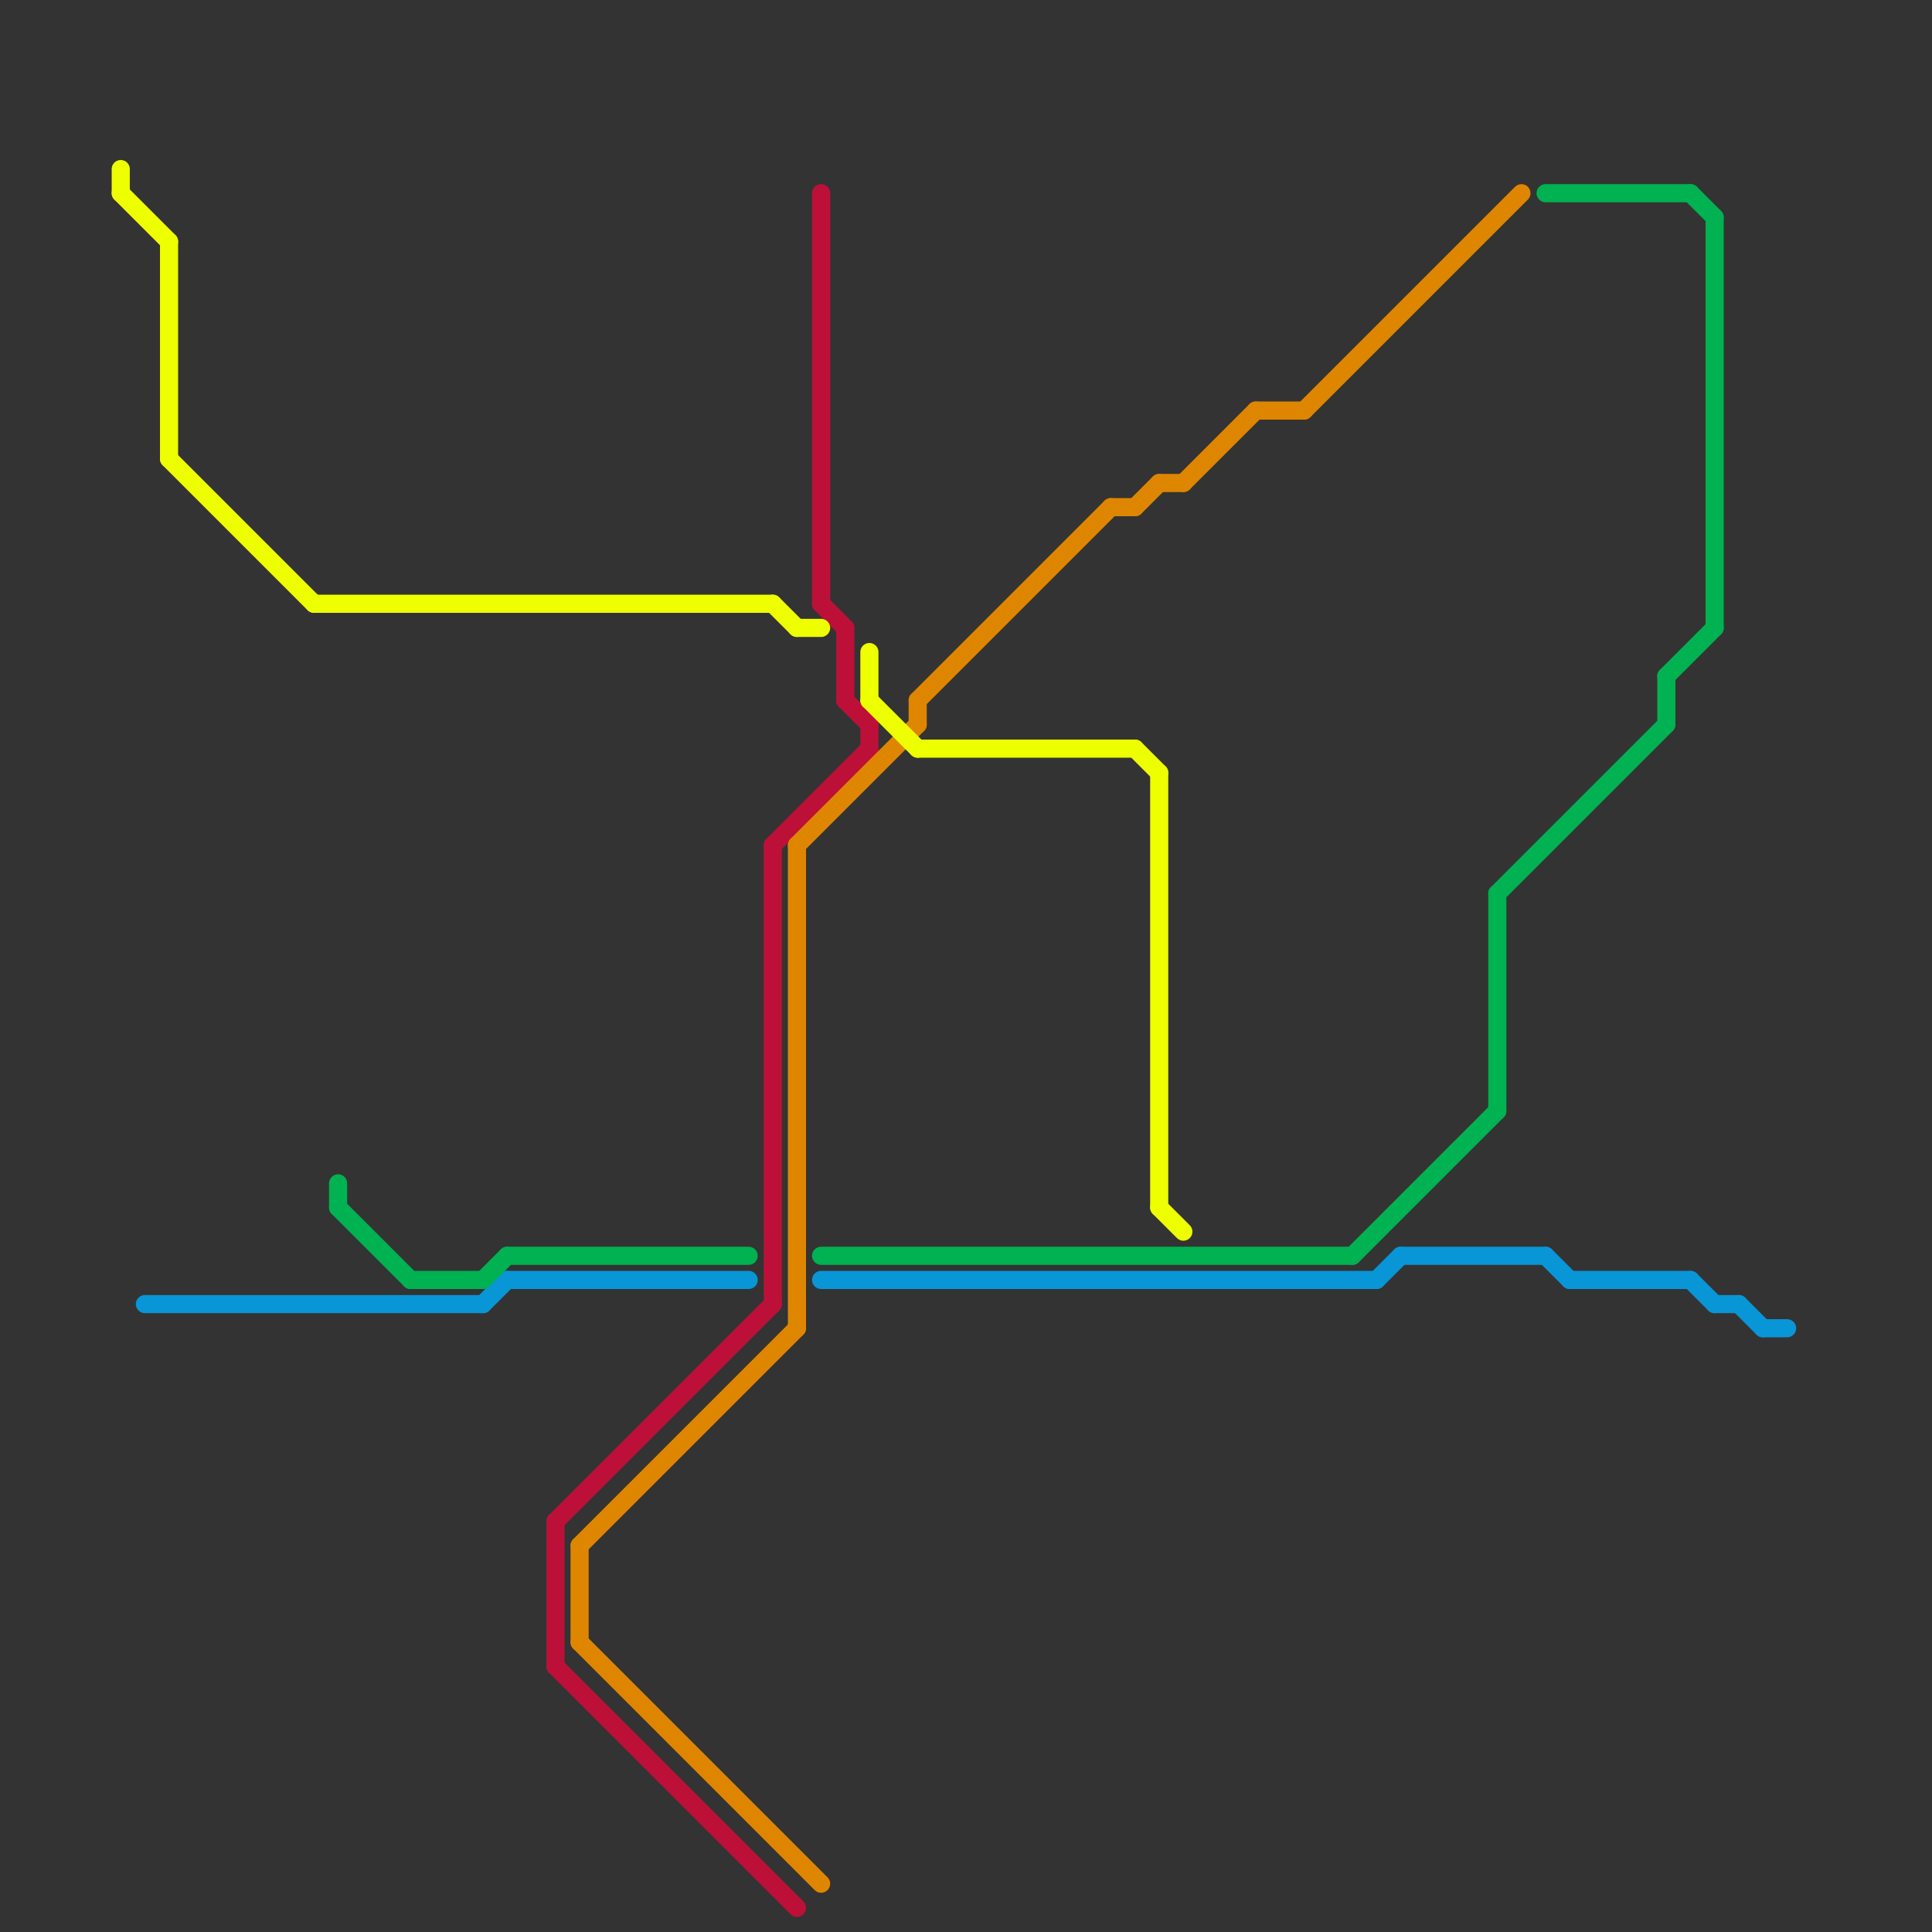 
<svg version="1.1" xmlns="http://www.w3.org/2000/svg" viewBox="0 0 80 80">
<rect x="0" y="0" width="80" height="80" fill="#333333" stroke="none"/>
<style>text { font: 1px Helvetica; font-weight: 600; white-space: pre; dominant-baseline: central; } line { stroke-width: 0.75; fill: none; stroke-linecap: round; stroke-linejoin: round; } .c0 { stroke: #0896d7 } .c1 { stroke: #00b251 } .c2 { stroke: #bd1038 } .c3 { stroke: #df8600 } .c4 { stroke: #eeff00 }</style><defs><g id="ct-xf"><circle r="0.5" fill="#fff" stroke="#000" stroke-width="0.2"/></g><g id="ct"><circle r="0.5" fill="#fff" stroke="#000" stroke-width="0.1"/></g></defs><line class="c0" x1="71" y1="54" x2="72" y2="54"/><line class="c0" x1="20" y1="54" x2="21" y2="53"/><line class="c0" x1="64" y1="52" x2="65" y2="53"/><line class="c0" x1="65" y1="53" x2="70" y2="53"/><line class="c0" x1="73" y1="55" x2="74" y2="55"/><line class="c0" x1="34" y1="53" x2="57" y2="53"/><line class="c0" x1="21" y1="53" x2="31" y2="53"/><line class="c0" x1="72" y1="54" x2="73" y2="55"/><line class="c0" x1="70" y1="53" x2="71" y2="54"/><line class="c0" x1="57" y1="53" x2="58" y2="52"/><line class="c0" x1="6" y1="54" x2="20" y2="54"/><line class="c0" x1="58" y1="52" x2="64" y2="52"/><line class="c1" x1="62" y1="37" x2="69" y2="30"/><line class="c1" x1="14" y1="50" x2="17" y2="53"/><line class="c1" x1="62" y1="37" x2="62" y2="46"/><line class="c1" x1="69" y1="28" x2="69" y2="30"/><line class="c1" x1="56" y1="52" x2="62" y2="46"/><line class="c1" x1="64" y1="8" x2="70" y2="8"/><line class="c1" x1="17" y1="53" x2="20" y2="53"/><line class="c1" x1="20" y1="53" x2="21" y2="52"/><line class="c1" x1="70" y1="8" x2="71" y2="9"/><line class="c1" x1="34" y1="52" x2="56" y2="52"/><line class="c1" x1="21" y1="52" x2="31" y2="52"/><line class="c1" x1="69" y1="28" x2="71" y2="26"/><line class="c1" x1="71" y1="9" x2="71" y2="26"/><line class="c1" x1="14" y1="49" x2="14" y2="50"/><line class="c2" x1="32" y1="35" x2="36" y2="31"/><line class="c2" x1="34" y1="8" x2="34" y2="25"/><line class="c2" x1="23" y1="63" x2="23" y2="69"/><line class="c2" x1="34" y1="25" x2="35" y2="26"/><line class="c2" x1="35" y1="26" x2="35" y2="29"/><line class="c2" x1="35" y1="29" x2="36" y2="30"/><line class="c2" x1="32" y1="35" x2="32" y2="54"/><line class="c2" x1="23" y1="69" x2="33" y2="79"/><line class="c2" x1="23" y1="63" x2="32" y2="54"/><line class="c2" x1="36" y1="30" x2="36" y2="31"/><line class="c3" x1="38" y1="29" x2="46" y2="21"/><line class="c3" x1="24" y1="68" x2="34" y2="78"/><line class="c3" x1="54" y1="17" x2="63" y2="8"/><line class="c3" x1="38" y1="29" x2="38" y2="30"/><line class="c3" x1="33" y1="35" x2="38" y2="30"/><line class="c3" x1="46" y1="21" x2="47" y2="21"/><line class="c3" x1="33" y1="35" x2="33" y2="55"/><line class="c3" x1="24" y1="64" x2="24" y2="68"/><line class="c3" x1="24" y1="64" x2="33" y2="55"/><line class="c3" x1="47" y1="21" x2="48" y2="20"/><line class="c3" x1="49" y1="20" x2="52" y2="17"/><line class="c3" x1="52" y1="17" x2="54" y2="17"/><line class="c3" x1="48" y1="20" x2="49" y2="20"/><line class="c4" x1="47" y1="31" x2="48" y2="32"/><line class="c4" x1="5" y1="8" x2="7" y2="10"/><line class="c4" x1="48" y1="50" x2="49" y2="51"/><line class="c4" x1="13" y1="25" x2="32" y2="25"/><line class="c4" x1="36" y1="27" x2="36" y2="29"/><line class="c4" x1="38" y1="31" x2="47" y2="31"/><line class="c4" x1="36" y1="29" x2="38" y2="31"/><line class="c4" x1="5" y1="7" x2="5" y2="8"/><line class="c4" x1="32" y1="25" x2="33" y2="26"/><line class="c4" x1="33" y1="26" x2="34" y2="26"/><line class="c4" x1="7" y1="10" x2="7" y2="19"/><line class="c4" x1="7" y1="19" x2="13" y2="25"/><line class="c4" x1="48" y1="32" x2="48" y2="50"/>
</svg>
